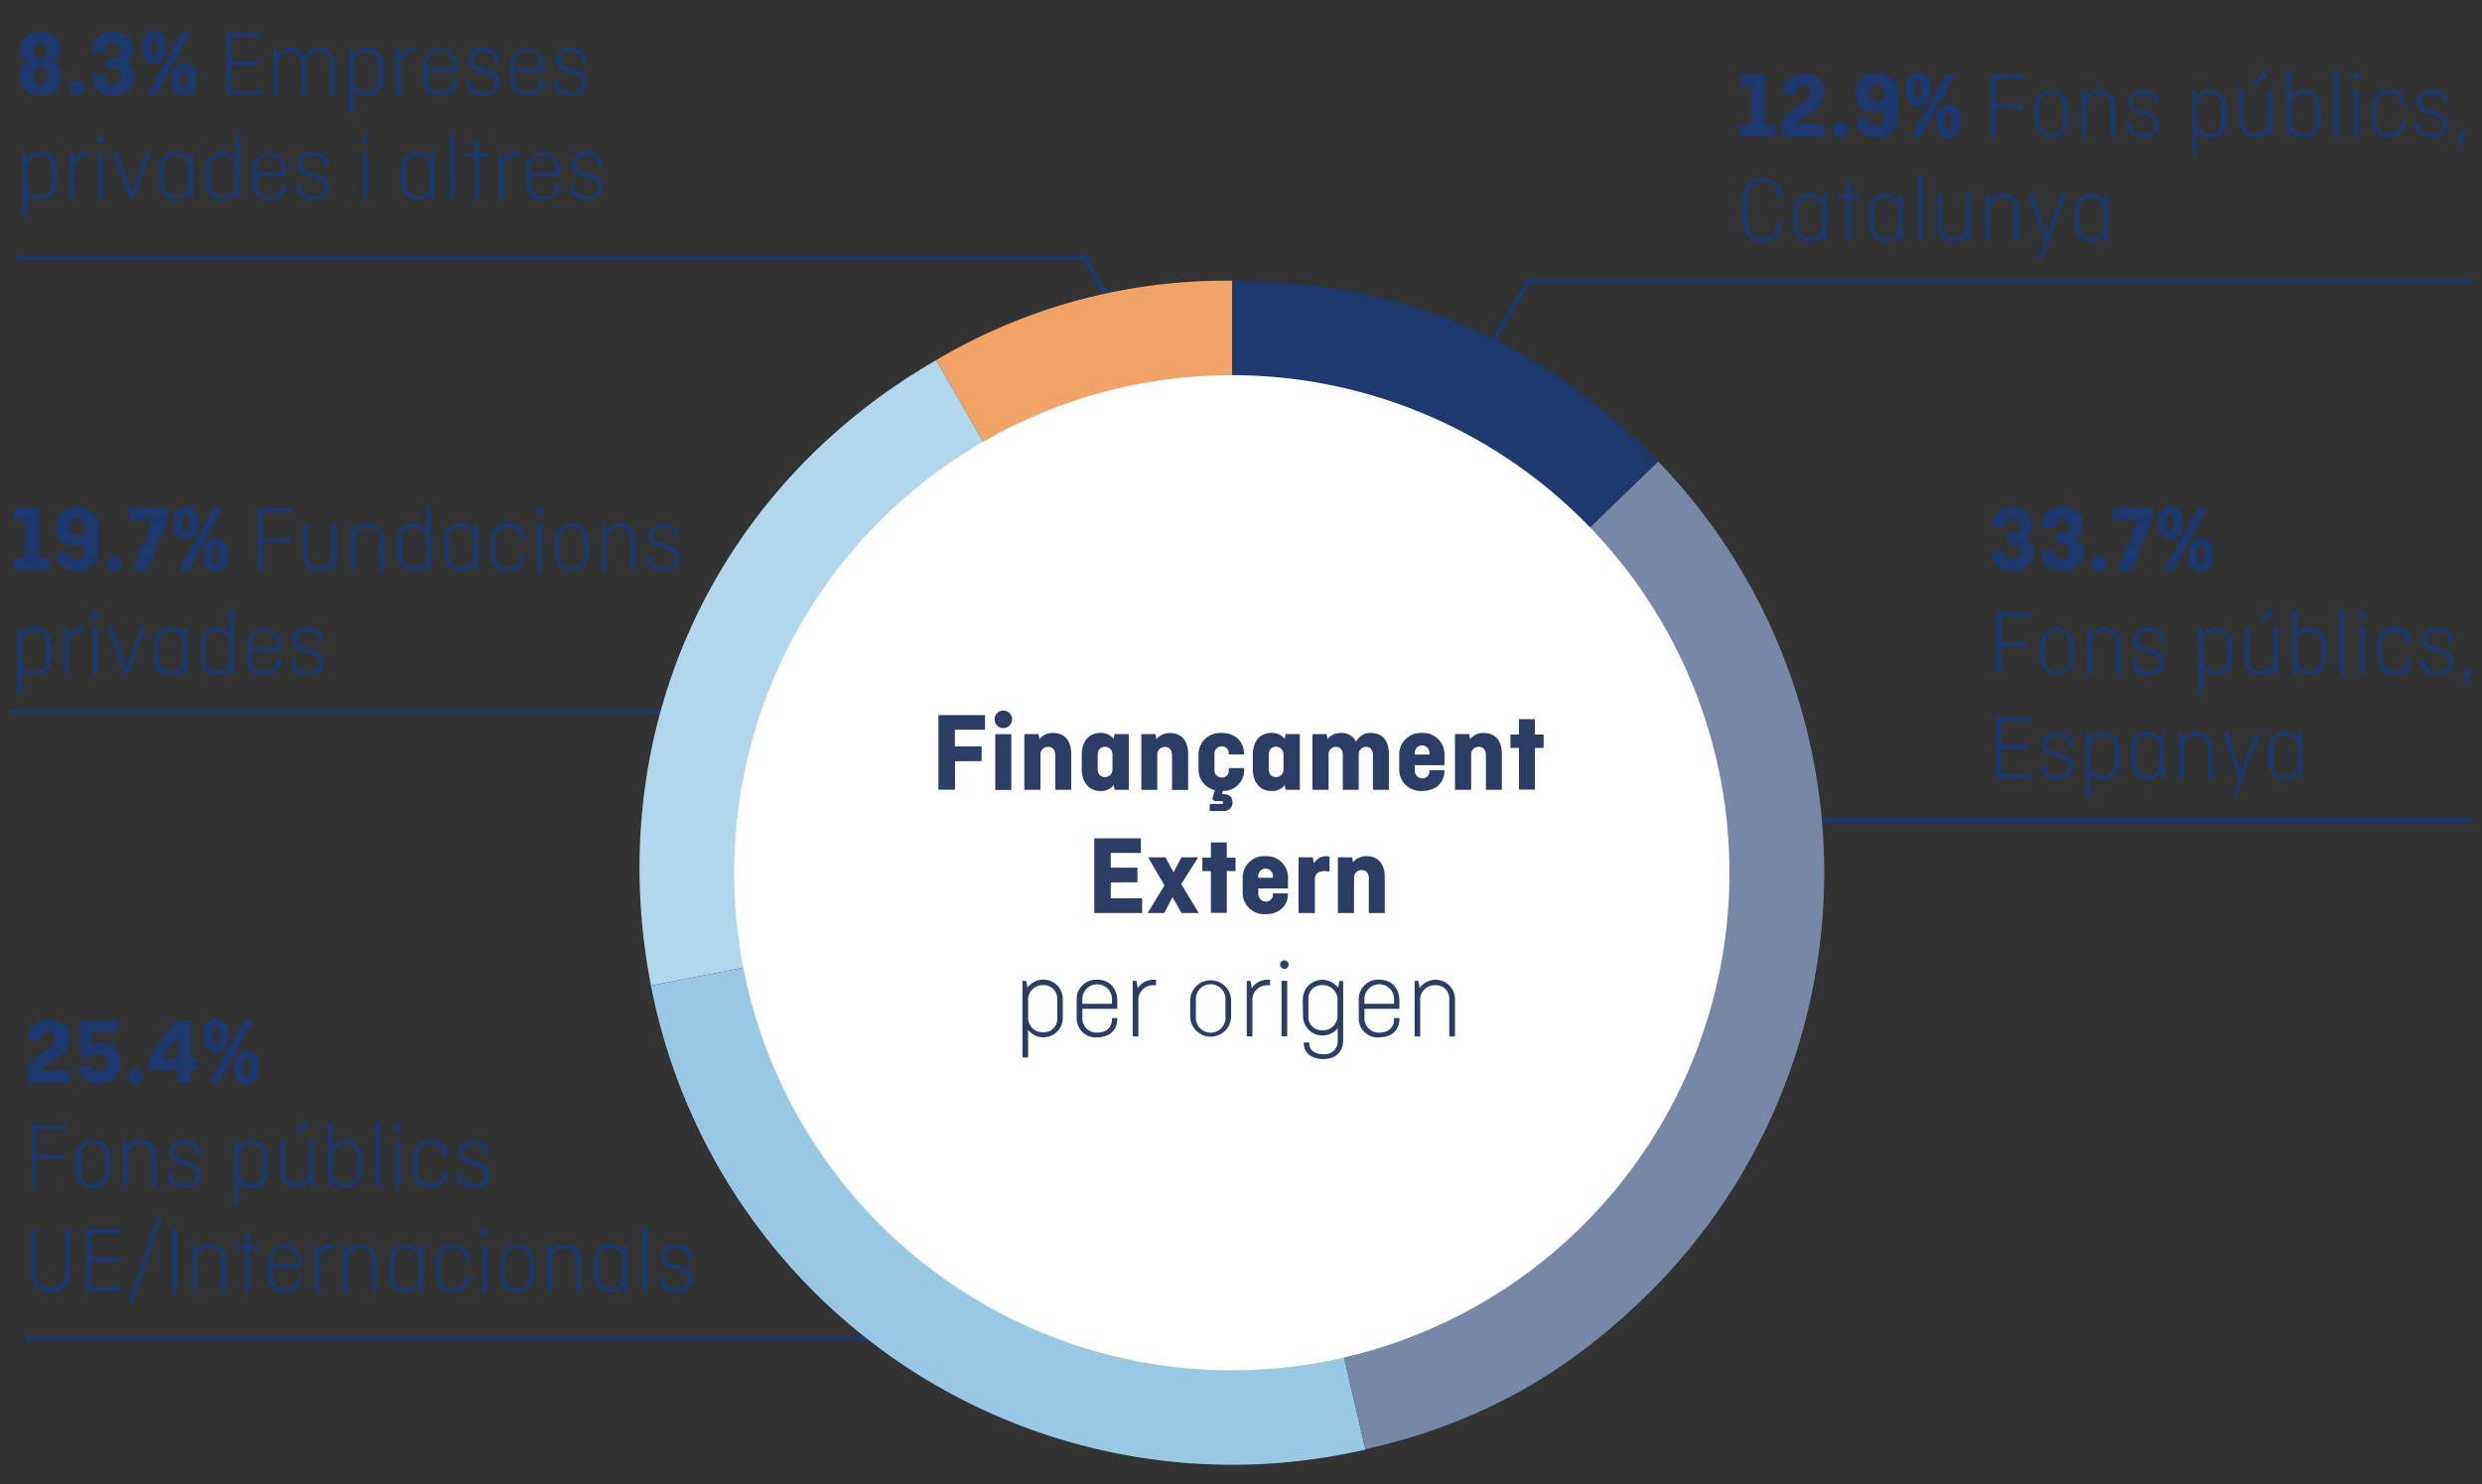 <svg xmlns="http://www.w3.org/2000/svg" viewBox="0 0 523.7 313.21"><rect x="0" y="0" width="523.7" height="313.21" fill="#333333" stroke="none"/><defs><style>.cls-1{fill:#1d396d;}.cls-2{fill:none;stroke:#1d396d;stroke-miterlimit:10;}.cls-3{fill:#f2a368;}.cls-4{fill:#b2d6eb;}.cls-5{fill:#99c8e5;}.cls-6{fill:#7788a7;}.cls-7{fill:#fff;}.cls-8{fill:#2b3c65;}</style></defs><title>Mesa de trabajo 63 copia 7</title><g id="Facts_Figures-2" data-name="Facts&amp;Figures"><path class="cls-1" d="M367.24,15.66h5.12v10.6h2.3v2.54h-7.42V26.27h2.22v-8h-2.22Z"/><path class="cls-1" d="M376,27.71c0-1.7.14-3.24,2-4.46l2.44-1.58a2.69,2.69,0,0,0,1.44-2.28,1.24,1.24,0,0,0-1.42-1.32A1.39,1.39,0,0,0,379,19.55v.34h-2.8v-.4c0-2.32,1.76-4,4.44-4s4.34,1.46,4.34,3.76a4.8,4.8,0,0,1-2.56,4.32l-2.3,1.5a1.65,1.65,0,0,0-.82,1.12h5.68v2.64H376Z"/><path class="cls-1" d="M388.28,25.85a1.58,1.58,0,1,1-1.58,1.58A1.57,1.57,0,0,1,388.28,25.85Z"/><path class="cls-1" d="M396,15.46c2.62,0,4.42,1.52,4.42,4.58v4.5A4.1,4.1,0,0,1,395.92,29c-2.58,0-4.26-1.44-4.26-3.76v-.18h2.8v.12a1.29,1.29,0,0,0,1.42,1.32,1.51,1.51,0,0,0,1.62-1.72V23.07a3.65,3.65,0,0,1-2.12.62c-2.36,0-3.88-1.5-3.88-4.06S393.32,15.46,396,15.46Zm1.52,5.26V20.1c0-1.56-.56-2.2-1.48-2.2a1.43,1.43,0,0,0-1.54,1.64c0,1.08.46,1.8,1.48,1.8A2.16,2.16,0,0,0,397.5,20.72Z"/><path class="cls-1" d="M407.28,19.84a2.54,2.54,0,0,1-5.08,0v-2a2.54,2.54,0,0,1,5.08,0Zm3.28-4.18h2.1l-3.78,6.58-3.58,6.56h-2.1l3.8-6.6Zm-6.5,4.12c0,.48.24.8.68.8s.68-.32.68-.8V17.93c0-.48-.24-.8-.68-.8s-.68.32-.68.8Zm9.58,6.82a2.54,2.54,0,0,1-5.08,0v-2a2.54,2.54,0,0,1,5.08,0Zm-3.22-.06c0,.48.24.8.68.8s.68-.32.68-.8V24.69c0-.48-.24-.8-.68-.8s-.68.32-.68.8Z"/><path class="cls-1" d="M421,22.91v5.9h-1V15.66h7.24v.94H421V22h5.76v.94Z"/><path class="cls-1" d="M436.46,25.29a3.6,3.6,0,1,1-7.2,0V22.57a3.6,3.6,0,1,1,7.2,0Zm-6.2.08a2.61,2.61,0,1,0,5.2,0V22.49a2.61,2.61,0,1,0-5.2,0Z"/><path class="cls-1" d="M439.2,28.81V19h.66l.24,1.24a3.42,3.42,0,0,1,6.2,2.08v6.44h-1V22.29a2.35,2.35,0,0,0-2.48-2.54,2.55,2.55,0,0,0-2.62,2.74v6.32Z"/><path class="cls-1" d="M449.64,25.83v.34c0,1.1,1,2,2.62,2s2.38-.8,2.38-1.9c0-.94-.44-1.4-1.44-1.7l-2-.6c-1.08-.32-2.22-1-2.22-2.44s1.34-2.64,3.18-2.64,3.36,1,3.36,2.8v.14h-.94v-.22c0-1-.88-1.88-2.42-1.88-1,0-2.22.52-2.22,1.72,0,.78.46,1.22,1.28,1.48l1.8.56c1.46.46,2.58,1,2.58,2.64S454.3,29,452.28,29s-3.58-1.1-3.58-2.92v-.26Z"/><path class="cls-1" d="M463.54,20.26a3.43,3.43,0,0,1,6.2,2.1v3.12A3.22,3.22,0,0,1,466.32,29a3.19,3.19,0,0,1-2.68-1.3v4.84h-1V19h.66Zm.1,2.22v2.88a2.55,2.55,0,0,0,2.62,2.74,2.35,2.35,0,0,0,2.48-2.54V22.29a2.35,2.35,0,0,0-2.48-2.54A2.55,2.55,0,0,0,463.64,22.49Z"/><path class="cls-1" d="M472.44,19h1v6.52a2.3,2.3,0,0,0,2.38,2.54,2.55,2.55,0,0,0,2.6-2.74V19h1v9.76h-.66l-.24-1.22A3.21,3.21,0,0,1,475.76,29a3.18,3.18,0,0,1-3.32-3.52Zm3.46-1.24-.46-.5,2.3-2.24.74.8Z"/><path class="cls-1" d="M483.16,28.81h-.66V15.26h1v4.88a3.42,3.42,0,0,1,6.1,2.22v3.12a3.43,3.43,0,0,1-6.2,2.1Zm5.44-3.24V22.29a2.35,2.35,0,0,0-2.48-2.54,2.55,2.55,0,0,0-2.62,2.74v2.88a2.55,2.55,0,0,0,2.62,2.74A2.35,2.35,0,0,0,488.6,25.57Z"/><path class="cls-1" d="M493.5,15.26V28.81h-1V15.26Z"/><path class="cls-1" d="M497.2,15.46a.74.74,0,1,1-.74.74A.73.73,0,0,1,497.2,15.46Zm.5,3.58v9.76h-1V19Z"/><path class="cls-1" d="M507.6,25.59v.2c0,2-1.44,3.22-3.56,3.22a3.44,3.44,0,0,1-3.6-3.72V22.57a3.43,3.43,0,0,1,3.6-3.72c2.12,0,3.56,1.22,3.56,3.22v.16h-1V22a2.31,2.31,0,0,0-2.6-2.26,2.53,2.53,0,0,0-2.6,2.76v2.88a2.53,2.53,0,0,0,2.6,2.76c1.74,0,2.6-1,2.6-2.26v-.28Z"/><path class="cls-1" d="M510.56,25.83v.34c0,1.1,1,2,2.62,2s2.38-.8,2.38-1.9c0-.94-.44-1.4-1.44-1.7l-2-.6c-1.08-.32-2.22-1-2.22-2.44s1.34-2.64,3.18-2.64,3.36,1,3.36,2.8v.14h-.94v-.22c0-1-.88-1.88-2.42-1.88-1,0-2.22.52-2.22,1.72,0,.78.46,1.22,1.28,1.48l1.8.56c1.46.46,2.58,1,2.58,2.64S515.22,29,513.2,29s-3.58-1.1-3.58-2.92v-.26Z"/><path class="cls-1" d="M520.54,27.55l-1.2,3.14h-.84l.72-3.14Z"/><path class="cls-1" d="M376,46.77v.42c0,2.36-1.68,3.82-4.12,3.82a3.9,3.9,0,0,1-4.16-4.12v-5.3a3.9,3.9,0,0,1,4.16-4.12c2.44,0,4.12,1.46,4.12,3.82v.28h-1V41.2a2.79,2.79,0,0,0-3.12-2.8,2.92,2.92,0,0,0-3.12,3.1V47a2.92,2.92,0,0,0,3.12,3.1,2.79,2.79,0,0,0,3.12-2.8v-.5Z"/><path class="cls-1" d="M378.4,44.37a3.43,3.43,0,0,1,6.2-2.12l.24-1.2h.66v9.76h-.66l-.24-1.22a3.43,3.43,0,0,1-6.2-2.1Zm6.1,3V44.49a2.55,2.55,0,0,0-2.62-2.74,2.35,2.35,0,0,0-2.48,2.54v3.28a2.35,2.35,0,0,0,2.48,2.54A2.55,2.55,0,0,0,384.5,47.37Z"/><path class="cls-1" d="M387.58,41.09h2V38.42h1v2.66h2v.84h-2v8.88h-1V41.93h-2Z"/><path class="cls-1" d="M394.4,44.37a3.43,3.43,0,0,1,6.2-2.12l.24-1.2h.66v9.76h-.66l-.24-1.22a3.43,3.43,0,0,1-6.2-2.1Zm6.1,3V44.49a2.55,2.55,0,0,0-2.62-2.74,2.35,2.35,0,0,0-2.48,2.54v3.28a2.35,2.35,0,0,0,2.48,2.54A2.55,2.55,0,0,0,400.5,47.37Z"/><path class="cls-1" d="M405.7,37.26V50.81h-1V37.26Z"/><path class="cls-1" d="M408.82,41h1v6.52a2.3,2.3,0,0,0,2.38,2.54,2.55,2.55,0,0,0,2.6-2.74V41h1v9.76h-.66l-.24-1.22A3.21,3.21,0,0,1,412.14,51a3.18,3.18,0,0,1-3.32-3.52Z"/><path class="cls-1" d="M418.88,50.81V41h.66l.24,1.24a3.42,3.42,0,0,1,6.2,2.08v6.44h-1V44.29a2.35,2.35,0,0,0-2.48-2.54,2.55,2.55,0,0,0-2.62,2.74v6.32Z"/><path class="cls-1" d="M430.12,54.55l1.42-3.8L428,41h1.1L432,49.37l2.9-8.32h1l-4.9,13.5Z"/><path class="cls-1" d="M437.76,44.37a3.43,3.43,0,0,1,6.2-2.12l.24-1.2h.66v9.76h-.66L444,49.59a3.43,3.43,0,0,1-6.2-2.1Zm6.1,3V44.49a2.55,2.55,0,0,0-2.62-2.74,2.35,2.35,0,0,0-2.48,2.54v3.28a2.35,2.35,0,0,0,2.48,2.54A2.55,2.55,0,0,0,443.86,47.37Z"/><polyline class="cls-2" points="521.71 59.41 322.46 59.41 291.61 111.72"/><path class="cls-1" d="M5.78,227.4c0-1.7.14-3.24,2-4.46l2.44-1.58a2.69,2.69,0,0,0,1.44-2.28,1.24,1.24,0,0,0-1.42-1.32,1.39,1.39,0,0,0-1.54,1.48v.34H5.92v-.4c0-2.32,1.76-4,4.44-4s4.34,1.46,4.34,3.76a4.8,4.8,0,0,1-2.56,4.32l-2.3,1.5A1.65,1.65,0,0,0,9,225.86h5.68v2.64H5.78Z"/><path class="cls-1" d="M24.81,217.9H19.47v2.86a3.11,3.11,0,0,1,2.12-.68c2.28,0,3.86,1.52,3.86,4.2A4.14,4.14,0,0,1,21,228.7c-2.6,0-4.42-1.36-4.42-3.58v-.32h2.8v.26c0,.74.52,1.2,1.5,1.2s1.6-.72,1.6-1.9-.46-1.94-1.52-1.94a2.16,2.16,0,0,0-1.58.66h-2.5v-7.72h7.94Z"/><path class="cls-1" d="M28.56,225.54A1.58,1.58,0,1,1,27,227.12,1.57,1.57,0,0,1,28.56,225.54Z"/><path class="cls-1" d="M40.31,215.36v8h1.4v2.44h-1.4v2.66H37.42v-2.66H31.54v-2.78l5.38-7.7Zm-2.88,8v-4.68l-3.26,4.68Z"/><path class="cls-1" d="M48.18,219.54a2.54,2.54,0,0,1-5.08,0v-2a2.54,2.54,0,0,1,5.08,0Zm3.28-4.18h2.1l-3.78,6.58L46.2,228.5H44.1l3.8-6.6ZM45,219.48c0,.48.24.8.68.8s.68-.32.68-.8v-1.86c0-.48-.24-.8-.68-.8s-.68.32-.68.8Zm9.58,6.82a2.54,2.54,0,0,1-5.08,0v-2a2.54,2.54,0,0,1,5.08,0Zm-3.22-.06c0,.48.24.8.68.8s.68-.32.68-.8v-1.86c0-.48-.24-.8-.68-.8s-.68.32-.68.8Z"/><path class="cls-1" d="M7.74,244.6v5.9h-1V237.36h7.24v.94H7.74v5.36h5.76v.94Z"/><path class="cls-1" d="M23.21,247a3.44,3.44,0,0,1-3.6,3.72A3.44,3.44,0,0,1,16,247v-2.72a3.43,3.43,0,0,1,3.6-3.72,3.43,3.43,0,0,1,3.6,3.72Zm-6.2.08a2.61,2.61,0,1,0,5.2,0v-2.88a2.61,2.61,0,1,0-5.2,0Z"/><path class="cls-1" d="M25.94,250.5v-9.76h.66l.24,1.24a3.19,3.19,0,0,1,2.78-1.44A3.22,3.22,0,0,1,33,244.06v6.44H32V244a2.35,2.35,0,0,0-2.48-2.54,2.55,2.55,0,0,0-2.62,2.74v6.32Z"/><path class="cls-1" d="M36.38,247.52v.34c0,1.1,1,2,2.62,2s2.38-.8,2.38-1.9c0-.94-.44-1.4-1.44-1.7l-2-.6c-1.08-.32-2.22-1-2.22-2.44s1.34-2.64,3.18-2.64,3.36,1,3.36,2.8v.14h-.94v-.22c0-1-.88-1.88-2.42-1.88-1,0-2.22.52-2.22,1.72,0,.78.46,1.22,1.28,1.48l1.8.56c1.46.46,2.58,1,2.58,2.64S41,250.7,39,250.7s-3.58-1.1-3.58-2.92v-.26Z"/><path class="cls-1" d="M50.28,242a3.43,3.43,0,0,1,6.2,2.1v3.12a3.22,3.22,0,0,1-3.42,3.52,3.19,3.19,0,0,1-2.68-1.3v4.84h-1v-13.5H50Zm.1,2.22v2.88A2.55,2.55,0,0,0,53,249.8a2.35,2.35,0,0,0,2.48-2.54V244A2.35,2.35,0,0,0,53,241.44,2.55,2.55,0,0,0,50.38,244.18Z"/><path class="cls-1" d="M59.18,240.74h1v6.52a2.3,2.3,0,0,0,2.38,2.54,2.55,2.55,0,0,0,2.6-2.74v-6.32h1v9.76H65.5l-.24-1.22a3.21,3.21,0,0,1-2.76,1.42,3.18,3.18,0,0,1-3.32-3.52Zm3.46-1.24-.46-.5,2.3-2.24.74.8Z"/><path class="cls-1" d="M69.9,250.5h-.66V237h1v4.88a3.42,3.42,0,0,1,6.1,2.22v3.12a3.43,3.43,0,0,1-6.2,2.1Zm5.44-3.24V244a2.35,2.35,0,0,0-2.48-2.54,2.55,2.55,0,0,0-2.62,2.74v2.88a2.55,2.55,0,0,0,2.62,2.74A2.35,2.35,0,0,0,75.34,247.26Z"/><path class="cls-1" d="M80.24,237V250.5h-1V237Z"/><path class="cls-1" d="M83.94,237.16a.74.74,0,1,1-.74.74A.73.73,0,0,1,83.94,237.16Zm.5,3.58v9.76h-1v-9.76Z"/><path class="cls-1" d="M94.34,247.28v.2c0,2-1.44,3.22-3.56,3.22a3.44,3.44,0,0,1-3.6-3.72v-2.72a3.43,3.43,0,0,1,3.6-3.72c2.12,0,3.56,1.22,3.56,3.22v.16h-1v-.24a2.31,2.31,0,0,0-2.6-2.26,2.53,2.53,0,0,0-2.6,2.76v2.88a2.53,2.53,0,0,0,2.6,2.76c1.74,0,2.6-1,2.6-2.26v-.28Z"/><path class="cls-1" d="M97.3,247.52v.34c0,1.1,1,2,2.62,2s2.38-.8,2.38-1.9c0-.94-.44-1.4-1.44-1.7l-2-.6c-1.08-.32-2.22-1-2.22-2.44s1.34-2.64,3.18-2.64,3.36,1,3.36,2.8v.14h-.94v-.22c0-1-.88-1.88-2.42-1.88-1,0-2.22.52-2.22,1.72,0,.78.46,1.22,1.28,1.48l1.8.56c1.46.46,2.58,1,2.58,2.64s-1.34,2.92-3.36,2.92-3.58-1.1-3.58-2.92v-.26Z"/><path class="cls-1" d="M14.79,259.36v9.22a3.87,3.87,0,0,1-4.1,4.12,3.87,3.87,0,0,1-4.1-4.12v-9.22h1v9.3a2.9,2.9,0,0,0,3.06,3.1,2.9,2.9,0,0,0,3.06-3.1v-9.3Z"/><path class="cls-1" d="M19.22,266.24v5.32h6.36v.94h-7.4V259.36h7.24v.94h-6.2v5H25v.94Z"/><path class="cls-1" d="M34,257.2l-5.9,17.52h-1L33,257.2Z"/><path class="cls-1" d="M37.32,272.5h-1V259.36h1Z"/><path class="cls-1" d="M40.62,272.5v-9.76h.66l.24,1.24a3.42,3.42,0,0,1,6.2,2.08v6.44h-1V266a2.35,2.35,0,0,0-2.48-2.54,2.55,2.55,0,0,0-2.62,2.74v6.32Z"/><path class="cls-1" d="M49.72,262.78h2v-2.66h1v2.66h2v.84h-2v8.88h-1v-8.88h-2Z"/><path class="cls-1" d="M63.65,269.3v.18c0,2-1.44,3.22-3.54,3.22a3.34,3.34,0,0,1-3.6-3.52v-2.92a3.57,3.57,0,1,1,7.14,0v1.42H57.5v1.58a2.46,2.46,0,0,0,2.6,2.6,2.3,2.3,0,0,0,2.6-2.3v-.26Zm-6.14-2.5h5.2v-.62a2.61,2.61,0,1,0-5.2,0Z"/><path class="cls-1" d="M66.32,272.5v-9.76H67l.24,1.3a3.16,3.16,0,0,1,2.78-1.5,3,3,0,0,1,.42,0v1a2.82,2.82,0,0,0-.48,0,2.59,2.59,0,0,0-2.62,2.78v6.24Z"/><path class="cls-1" d="M72.4,272.5v-9.76h.66L73.3,264a3.42,3.42,0,0,1,6.2,2.08v6.44h-1V266A2.35,2.35,0,0,0,76,263.44a2.55,2.55,0,0,0-2.62,2.74v6.32Z"/><path class="cls-1" d="M82.2,266.06a3.43,3.43,0,0,1,6.2-2.12l.24-1.2h.66v9.76h-.66l-.24-1.22a3.43,3.43,0,0,1-6.2-2.1Zm6.1,3v-2.88a2.55,2.55,0,0,0-2.62-2.74A2.35,2.35,0,0,0,83.2,266v3.28a2.35,2.35,0,0,0,2.48,2.54A2.55,2.55,0,0,0,88.3,269.06Z"/><path class="cls-1" d="M99.2,269.28v.2c0,2-1.44,3.22-3.56,3.22A3.44,3.44,0,0,1,92,269v-2.72a3.43,3.43,0,0,1,3.6-3.72c2.12,0,3.56,1.22,3.56,3.22v.16h-1v-.24a2.31,2.31,0,0,0-2.6-2.26,2.53,2.53,0,0,0-2.6,2.76v2.88a2.53,2.53,0,0,0,2.6,2.76c1.74,0,2.6-1,2.6-2.26v-.28Z"/><path class="cls-1" d="M102.32,259.16a.74.74,0,1,1-.74.74A.73.73,0,0,1,102.32,259.16Zm.5,3.58v9.76h-1v-9.76Z"/><path class="cls-1" d="M112.76,269a3.6,3.6,0,1,1-7.2,0v-2.72a3.6,3.6,0,1,1,7.2,0Zm-6.2.08a2.61,2.61,0,1,0,5.2,0v-2.88a2.61,2.61,0,1,0-5.2,0Z"/><path class="cls-1" d="M115.5,272.5v-9.76h.66l.24,1.24a3.42,3.42,0,0,1,6.2,2.08v6.44h-1V266a2.35,2.35,0,0,0-2.48-2.54,2.55,2.55,0,0,0-2.62,2.74v6.32Z"/><path class="cls-1" d="M125.3,266.06a3.43,3.43,0,0,1,6.2-2.12l.24-1.2h.66v9.76h-.66l-.24-1.22a3.43,3.43,0,0,1-6.2-2.1Zm6.1,3v-2.88a2.55,2.55,0,0,0-2.62-2.74A2.35,2.35,0,0,0,126.3,266v3.28a2.35,2.35,0,0,0,2.48,2.54A2.55,2.55,0,0,0,131.4,269.06Z"/><path class="cls-1" d="M136.6,259V272.5h-1V259Z"/><path class="cls-1" d="M140.14,269.52v.34c0,1.1,1,2,2.62,2s2.38-.8,2.38-1.9c0-.94-.44-1.4-1.44-1.7l-2-.6c-1.08-.32-2.22-1-2.22-2.44s1.34-2.64,3.18-2.64,3.36,1,3.36,2.8v.14h-.94v-.22c0-1-.88-1.88-2.42-1.88-1,0-2.22.52-2.22,1.72,0,.78.46,1.22,1.28,1.48l1.8.56c1.46.46,2.58,1,2.58,2.64s-1.34,2.92-3.36,2.92-3.58-1.1-3.58-2.92v-.26Z"/><line class="cls-2" x1="228.71" y1="282.45" x2="5.32" y2="282.45"/><path class="cls-1" d="M423.48,112.53h.84c1.18,0,1.64-.44,1.64-1.48a1.3,1.3,0,0,0-1.42-1.44,1.36,1.36,0,0,0-1.46,1.48v.24h-2.8V111a4,4,0,0,1,4.34-4c2.64,0,4.24,1.54,4.24,3.7a3.11,3.11,0,0,1-1.4,2.8,3.28,3.28,0,0,1,1.62,3.12c0,2.36-1.76,3.92-4.5,3.92s-4.38-1.62-4.38-4v-.3H423v.24a1.43,1.43,0,0,0,1.52,1.58c1,0,1.58-.6,1.58-1.72s-.62-1.58-1.78-1.58h-.84Z"/><path class="cls-1" d="M434,112.53h.84c1.18,0,1.64-.44,1.64-1.48a1.3,1.3,0,0,0-1.42-1.44,1.36,1.36,0,0,0-1.46,1.48v.24h-2.8V111a4,4,0,0,1,4.34-4c2.64,0,4.24,1.54,4.24,3.7a3.11,3.11,0,0,1-1.4,2.8,3.28,3.28,0,0,1,1.62,3.12c0,2.36-1.76,3.92-4.5,3.92s-4.38-1.62-4.38-4v-.3h2.8v.24a1.43,1.43,0,0,0,1.52,1.58c1,0,1.58-.6,1.58-1.72s-.62-1.58-1.78-1.58H434Z"/><path class="cls-1" d="M442.92,117.39a1.58,1.58,0,1,1-1.58,1.58A1.57,1.57,0,0,1,442.92,117.39Z"/><path class="cls-1" d="M445.9,107.21h8.28v2.2l-4.24,10.94h-3.1l4.16-10.6h-5.1Z"/><path class="cls-1" d="M460.52,111.39a2.54,2.54,0,0,1-5.08,0v-2a2.54,2.54,0,0,1,5.08,0Zm3.28-4.18h2.1l-3.78,6.58-3.58,6.56h-2.1l3.8-6.6Zm-6.5,4.12c0,.48.24.8.68.8s.68-.32.68-.8v-1.86c0-.48-.24-.8-.68-.8s-.68.32-.68.8Zm9.58,6.82a2.54,2.54,0,0,1-5.08,0v-2a2.54,2.54,0,0,1,5.08,0Zm-3.22-.06c0,.48.24.8.68.8s.68-.32.68-.8v-1.86c0-.48-.24-.8-.68-.8s-.68.32-.68.8Z"/><path class="cls-1" d="M422.2,136.45v5.9h-1V129.21h7.24v.94h-6.2v5.36H428v.94Z"/><path class="cls-1" d="M437.66,138.83a3.6,3.6,0,1,1-7.2,0v-2.72a3.6,3.6,0,1,1,7.2,0Zm-6.2.08a2.61,2.61,0,1,0,5.2,0V136a2.61,2.61,0,1,0-5.2,0Z"/><path class="cls-1" d="M440.4,142.35v-9.76h.66l.24,1.24a3.42,3.42,0,0,1,6.2,2.08v6.44h-1v-6.52a2.35,2.35,0,0,0-2.48-2.54A2.55,2.55,0,0,0,441.4,136v6.32Z"/><path class="cls-1" d="M450.84,139.37v.34c0,1.1,1,2,2.62,2s2.38-.8,2.38-1.9c0-.94-.44-1.4-1.44-1.7l-2-.6c-1.08-.32-2.22-1-2.22-2.44s1.34-2.64,3.18-2.64,3.36,1,3.36,2.8v.14h-.94v-.22c0-1-.88-1.88-2.42-1.88-1,0-2.22.52-2.22,1.72,0,.78.46,1.22,1.28,1.48l1.8.56c1.46.46,2.58,1,2.58,2.64s-1.34,2.92-3.36,2.92-3.58-1.1-3.58-2.92v-.26Z"/><path class="cls-1" d="M464.74,133.81a3.43,3.43,0,0,1,6.2,2.1V139a3.22,3.22,0,0,1-3.42,3.52,3.19,3.19,0,0,1-2.68-1.3v4.84h-1v-13.5h.66Zm.1,2.22v2.88a2.55,2.55,0,0,0,2.62,2.74,2.35,2.35,0,0,0,2.48-2.54v-3.28a2.35,2.35,0,0,0-2.48-2.54A2.55,2.55,0,0,0,464.84,136Z"/><path class="cls-1" d="M473.64,132.59h1v6.52a2.3,2.3,0,0,0,2.38,2.54,2.55,2.55,0,0,0,2.6-2.74v-6.32h1v9.76H480l-.24-1.22a3.21,3.21,0,0,1-2.76,1.42,3.18,3.18,0,0,1-3.32-3.52Zm3.46-1.24-.46-.5,2.3-2.24.74.8Z"/><path class="cls-1" d="M484.36,142.35h-.66V128.81h1v4.88a3.42,3.42,0,0,1,6.1,2.22V139a3.43,3.43,0,0,1-6.2,2.1Zm5.44-3.24v-3.28a2.35,2.35,0,0,0-2.48-2.54A2.55,2.55,0,0,0,484.7,136v2.88a2.55,2.55,0,0,0,2.62,2.74A2.35,2.35,0,0,0,489.8,139.11Z"/><path class="cls-1" d="M494.7,128.81v13.54h-1V128.81Z"/><path class="cls-1" d="M498.4,129a.74.74,0,1,1-.74.74A.73.73,0,0,1,498.4,129Zm.5,3.58v9.76h-1v-9.76Z"/><path class="cls-1" d="M508.8,139.13v.2c0,2-1.44,3.22-3.56,3.22a3.44,3.44,0,0,1-3.6-3.72v-2.72a3.43,3.43,0,0,1,3.6-3.72c2.12,0,3.56,1.22,3.56,3.22v.16h-1v-.24a2.31,2.31,0,0,0-2.6-2.26,2.53,2.53,0,0,0-2.6,2.76v2.88a2.53,2.53,0,0,0,2.6,2.76c1.74,0,2.6-1,2.6-2.26v-.28Z"/><path class="cls-1" d="M511.76,139.37v.34c0,1.1,1,2,2.62,2s2.38-.8,2.38-1.9c0-.94-.44-1.4-1.44-1.7l-2-.6c-1.08-.32-2.22-1-2.22-2.44s1.34-2.64,3.18-2.64,3.36,1,3.36,2.8v.14h-.94v-.22c0-1-.88-1.88-2.42-1.88-1,0-2.22.52-2.22,1.72,0,.78.46,1.22,1.28,1.48l1.8.56c1.46.46,2.58,1,2.58,2.64s-1.34,2.92-3.36,2.92-3.58-1.1-3.58-2.92v-.26Z"/><path class="cls-1" d="M521.74,141.09l-1.2,3.14h-.84l.72-3.14Z"/><path class="cls-1" d="M422.2,158.09v5.32h6.36v.94h-7.4V151.21h7.24v.94h-6.2v5H428v.94Z"/><path class="cls-1" d="M431.46,161.37v.34c0,1.1,1,2,2.62,2s2.38-.8,2.38-1.9c0-.94-.44-1.4-1.44-1.7l-2-.6c-1.08-.32-2.22-1-2.22-2.44s1.34-2.64,3.18-2.64,3.36,1,3.36,2.8v.14h-.94v-.22c0-1-.88-1.88-2.42-1.88-1,0-2.22.52-2.22,1.72,0,.78.46,1.22,1.28,1.48l1.8.56c1.46.46,2.58,1,2.58,2.64s-1.34,2.92-3.36,2.92-3.58-1.1-3.58-2.92v-.26Z"/><path class="cls-1" d="M441,155.81a3.43,3.43,0,0,1,6.2,2.1V161a3.22,3.22,0,0,1-3.42,3.52,3.19,3.19,0,0,1-2.68-1.3v4.84h-1v-13.5h.66Zm.1,2.22v2.88a2.55,2.55,0,0,0,2.62,2.74,2.35,2.35,0,0,0,2.48-2.54v-3.28a2.35,2.35,0,0,0-2.48-2.54A2.55,2.55,0,0,0,441.06,158Z"/><path class="cls-1" d="M449.64,157.91a3.43,3.43,0,0,1,6.2-2.12l.24-1.2h.66v9.76h-.66l-.24-1.22a3.43,3.43,0,0,1-6.2-2.1Zm6.1,3V158a2.55,2.55,0,0,0-2.62-2.74,2.35,2.35,0,0,0-2.48,2.54v3.28a2.35,2.35,0,0,0,2.48,2.54A2.55,2.55,0,0,0,455.74,160.91Z"/><path class="cls-1" d="M459.82,164.35v-9.76h.66l.24,1.24a3.42,3.42,0,0,1,6.2,2.08v6.44h-1v-6.52a2.35,2.35,0,0,0-2.48-2.54,2.55,2.55,0,0,0-2.62,2.74v6.32Z"/><path class="cls-1" d="M471.06,168.09l1.42-3.8-3.54-9.7H470l2.92,8.32,2.9-8.32h1l-4.9,13.5Z"/><path class="cls-1" d="M478.7,157.91a3.43,3.43,0,0,1,6.2-2.12l.24-1.2h.66v9.76h-.66l-.24-1.22a3.43,3.43,0,0,1-6.2-2.1Zm6.1,3V158a2.55,2.55,0,0,0-2.62-2.74,2.35,2.35,0,0,0-2.48,2.54v3.28a2.35,2.35,0,0,0,2.48,2.54A2.55,2.55,0,0,0,484.8,160.91Z"/><line class="cls-2" x1="521.51" y1="173.12" x2="376.04" y2="173.12"/><path class="cls-1" d="M3,107.21H8.14v10.6h2.3v2.54H3v-2.54H5.24v-8H3Z"/><path class="cls-1" d="M16.26,107c2.62,0,4.42,1.52,4.42,4.58v4.5a4.1,4.1,0,0,1-4.48,4.46c-2.58,0-4.26-1.44-4.26-3.76v-.18h2.8v.12a1.29,1.29,0,0,0,1.42,1.32,1.51,1.51,0,0,0,1.62-1.72v-1.72a3.65,3.65,0,0,1-2.12.62c-2.36,0-3.88-1.5-3.88-4.06S13.6,107,16.26,107Zm1.52,5.26v-.62c0-1.56-.56-2.2-1.48-2.2a1.43,1.43,0,0,0-1.54,1.64c0,1.08.46,1.8,1.48,1.8A2.16,2.16,0,0,0,17.78,112.27Z"/><path class="cls-1" d="M24.12,117.39A1.58,1.58,0,1,1,22.54,119,1.57,1.57,0,0,1,24.12,117.39Z"/><path class="cls-1" d="M27.1,107.21h8.28v2.2l-4.24,10.94H28l4.16-10.6H27.1Z"/><path class="cls-1" d="M41.72,111.39a2.32,2.32,0,0,1-2.54,2.4,2.32,2.32,0,0,1-2.54-2.4v-2a2.32,2.32,0,0,1,2.54-2.4,2.32,2.32,0,0,1,2.54,2.4ZM45,107.21h2.1l-3.78,6.58-3.58,6.56h-2.1l3.8-6.6Zm-6.5,4.12c0,.48.24.8.68.8s.68-.32.68-.8v-1.86c0-.48-.24-.8-.68-.8s-.68.32-.68.8Zm9.58,6.82a2.54,2.54,0,0,1-5.08,0v-2a2.54,2.54,0,0,1,5.08,0Zm-3.22-.06c0,.48.24.8.68.8s.68-.32.68-.8v-1.86c0-.48-.24-.8-.68-.8s-.68.32-.68.8Z"/><path class="cls-1" d="M55.44,114.45v5.9h-1V107.21h7.24v.94h-6.2v5.36H61.2v.94Z"/><path class="cls-1" d="M64,110.59h1v6.52a2.3,2.3,0,0,0,2.38,2.54,2.55,2.55,0,0,0,2.6-2.74v-6.32h1v9.76h-.66L70,119.13a3.21,3.21,0,0,1-2.76,1.42A3.18,3.18,0,0,1,64,117Z"/><path class="cls-1" d="M74,120.35v-9.76h.66l.24,1.24a3.42,3.42,0,0,1,6.2,2.08v6.44h-1v-6.52a2.35,2.35,0,0,0-2.48-2.54A2.55,2.55,0,0,0,75,114v6.32Z"/><path class="cls-1" d="M90,119.13a3.43,3.43,0,0,1-6.2-2.1v-3.12a3.42,3.42,0,0,1,6.1-2.22v-4.88h1v13.54h-.66Zm-.1-2.22V114a2.55,2.55,0,0,0-2.62-2.74,2.35,2.35,0,0,0-2.48,2.54v3.28a2.35,2.35,0,0,0,2.48,2.54A2.55,2.55,0,0,0,89.92,116.91Z"/><path class="cls-1" d="M93.7,113.91a3.43,3.43,0,0,1,6.2-2.12l.24-1.2h.66v9.76h-.66l-.24-1.22a3.43,3.43,0,0,1-6.2-2.1Zm6.1,3V114a2.55,2.55,0,0,0-2.62-2.74,2.35,2.35,0,0,0-2.48,2.54v3.28a2.35,2.35,0,0,0,2.48,2.54A2.55,2.55,0,0,0,99.8,116.91Z"/><path class="cls-1" d="M110.7,117.13v.2c0,2-1.44,3.22-3.56,3.22a3.44,3.44,0,0,1-3.6-3.72v-2.72a3.43,3.43,0,0,1,3.6-3.72c2.12,0,3.56,1.22,3.56,3.22v.16h-1v-.24a2.31,2.31,0,0,0-2.6-2.26,2.53,2.53,0,0,0-2.6,2.76v2.88a2.53,2.53,0,0,0,2.6,2.76c1.74,0,2.6-1,2.6-2.26v-.28Z"/><path class="cls-1" d="M113.82,107a.74.74,0,1,1-.74.74A.73.73,0,0,1,113.82,107Zm.5,3.58v9.76h-1v-9.76Z"/><path class="cls-1" d="M124.26,116.83a3.6,3.6,0,1,1-7.2,0v-2.72a3.6,3.6,0,1,1,7.2,0Zm-6.2.08a2.61,2.61,0,1,0,5.2,0V114a2.61,2.61,0,1,0-5.2,0Z"/><path class="cls-1" d="M127,120.35v-9.76h.66l.24,1.24a3.42,3.42,0,0,1,6.2,2.08v6.44h-1v-6.52a2.35,2.35,0,0,0-2.48-2.54A2.55,2.55,0,0,0,128,114v6.32Z"/><path class="cls-1" d="M137.44,117.37v.34c0,1.1,1,2,2.62,2s2.38-.8,2.38-1.9c0-.94-.44-1.4-1.44-1.7l-2-.6c-1.08-.32-2.22-1-2.22-2.44s1.34-2.64,3.18-2.64,3.36,1,3.36,2.8v.14h-.94v-.22c0-1-.88-1.88-2.42-1.88-1,0-2.22.52-2.22,1.72,0,.78.46,1.22,1.28,1.48l1.8.56c1.46.46,2.58,1,2.58,2.64s-1.34,2.92-3.36,2.92-3.58-1.1-3.58-2.92v-.26Z"/><path class="cls-1" d="M4.54,133.81a3.25,3.25,0,0,1,2.78-1.42,3.22,3.22,0,0,1,3.42,3.52V139a3.22,3.22,0,0,1-3.42,3.52,3.19,3.19,0,0,1-2.68-1.3v4.84h-1v-13.5H4.3Zm.1,2.22v2.88a2.55,2.55,0,0,0,2.62,2.74,2.35,2.35,0,0,0,2.48-2.54v-3.28a2.35,2.35,0,0,0-2.48-2.54A2.55,2.55,0,0,0,4.64,136Z"/><path class="cls-1" d="M13.52,142.35v-9.76h.66l.24,1.3a3.16,3.16,0,0,1,2.78-1.5,3,3,0,0,1,.42,0v1a2.82,2.82,0,0,0-.48,0,2.59,2.59,0,0,0-2.62,2.78v6.24Z"/><path class="cls-1" d="M20.1,129a.74.74,0,1,1-.74.74A.73.73,0,0,1,20.1,129Zm.5,3.58v9.76h-1v-9.76Z"/><path class="cls-1" d="M26.24,142.35l-3.54-9.76h1.1l2.92,8.32,2.9-8.32h1l-3.54,9.76Z"/><path class="cls-1" d="M32.46,135.91a3.43,3.43,0,0,1,6.2-2.12l.24-1.2h.66v9.76H38.9l-.24-1.22a3.43,3.43,0,0,1-6.2-2.1Zm6.1,3V136a2.55,2.55,0,0,0-2.62-2.74,2.35,2.35,0,0,0-2.48,2.54v3.28a2.35,2.35,0,0,0,2.48,2.54A2.55,2.55,0,0,0,38.56,138.91Z"/><path class="cls-1" d="M48.54,141.13a3.43,3.43,0,0,1-6.2-2.1v-3.12a3.42,3.42,0,0,1,6.1-2.22v-4.88h1v13.54h-.66Zm-.1-2.22V136a2.55,2.55,0,0,0-2.62-2.74,2.35,2.35,0,0,0-2.48,2.54v3.28a2.35,2.35,0,0,0,2.48,2.54A2.55,2.55,0,0,0,48.44,138.91Z"/><path class="cls-1" d="M59.32,139.15v.18c0,2-1.44,3.22-3.54,3.22a3.34,3.34,0,0,1-3.6-3.52v-2.92a3.57,3.57,0,1,1,7.14,0v1.42H53.18v1.58a2.46,2.46,0,0,0,2.6,2.6,2.3,2.3,0,0,0,2.6-2.3v-.26Zm-6.14-2.5h5.2V136a2.61,2.61,0,1,0-5.2,0Z"/><path class="cls-1" d="M62.34,139.37v.34c0,1.1,1,2,2.62,2s2.38-.8,2.38-1.9c0-.94-.44-1.4-1.44-1.7l-2-.6c-1.08-.32-2.22-1-2.22-2.44s1.34-2.64,3.18-2.64,3.36,1,3.36,2.8v.14h-.94v-.22c0-1-.88-1.88-2.42-1.88-1,0-2.22.52-2.22,1.72,0,.78.46,1.22,1.28,1.48l1.8.56c1.46.46,2.58,1,2.58,2.64S67,142.55,65,142.55s-3.58-1.1-3.58-2.92v-.26Z"/><polyline class="cls-2" points="2.37 150.26 191.78 150.26 220.17 178.66"/><path class="cls-1" d="M11.28,13.19a3.08,3.08,0,0,1,1.7,3.1c0,2.36-1.74,3.92-4.44,3.92S4.1,18.65,4.1,16.29a3,3,0,0,1,1.68-3.08,3,3,0,0,1-1.46-2.84c0-2.16,1.6-3.7,4.22-3.7s4.18,1.54,4.18,3.7A3,3,0,0,1,11.28,13.19ZM8.54,17.83c1,0,1.5-.56,1.5-1.72s-.54-1.74-1.52-1.74S7,14.95,7,16.11,7.58,17.83,8.54,17.83Zm0-5.6c.92,0,1.32-.58,1.32-1.62s-.5-1.46-1.34-1.46-1.34.48-1.34,1.46S7.6,12.23,8.54,12.23Z"/><path class="cls-1" d="M16.24,17a1.58,1.58,0,1,1-1.58,1.58A1.57,1.57,0,0,1,16.24,17Z"/><path class="cls-1" d="M22.72,12.19h.84c1.18,0,1.64-.44,1.64-1.48a1.3,1.3,0,0,0-1.42-1.44,1.36,1.36,0,0,0-1.46,1.48V11h-2.8v-.3a4,4,0,0,1,4.34-4c2.64,0,4.24,1.54,4.24,3.7a3.11,3.11,0,0,1-1.4,2.8,3.28,3.28,0,0,1,1.62,3.12c0,2.36-1.76,3.92-4.5,3.92s-4.38-1.62-4.38-4v-.3h2.8v.24a1.43,1.43,0,0,0,1.52,1.58c1,0,1.58-.6,1.58-1.72s-.62-1.58-1.78-1.58h-.84Z"/><path class="cls-1" d="M35,11a2.32,2.32,0,0,1-2.54,2.4A2.32,2.32,0,0,1,30,11v-2a2.32,2.32,0,0,1,2.54-2.4A2.32,2.32,0,0,1,35,9.07Zm3.28-4.18h2.1l-3.78,6.58L33.06,20H31l3.8-6.6ZM31.82,11c0,.48.24.8.68.8s.68-.32.68-.8V9.12c0-.48-.24-.8-.68-.8s-.68.32-.68.8Zm9.58,6.82a2.32,2.32,0,0,1-2.54,2.4,2.32,2.32,0,0,1-2.54-2.4v-2a2.32,2.32,0,0,1,2.54-2.4,2.32,2.32,0,0,1,2.54,2.4Zm-3.22-.06c0,.48.24.8.68.8s.68-.32.68-.8V15.89c0-.48-.24-.8-.68-.8s-.68.32-.68.8Z"/><path class="cls-1" d="M48.76,13.75v5.32h6.36V20h-7.4V6.87H55v.94h-6.2v5h5.76v.94Z"/><path class="cls-1" d="M57.68,20V10.25h.66l.22,1.24A3.15,3.15,0,0,1,61.3,10a3.08,3.08,0,0,1,3,1.82,3.35,3.35,0,0,1,6.32,1.7V20h-1V13.49a2.32,2.32,0,0,0-2.42-2.54,2.5,2.5,0,0,0-2.56,2.64V20h-1V13.49a2.32,2.32,0,0,0-2.42-2.54,2.5,2.5,0,0,0-2.56,2.64V20Z"/><path class="cls-1" d="M74.54,11.47a3.43,3.43,0,0,1,6.2,2.1v3.12a3.22,3.22,0,0,1-3.42,3.52,3.19,3.19,0,0,1-2.68-1.3v4.84h-1V10.25h.66Zm.1,2.22v2.88a2.55,2.55,0,0,0,2.62,2.74,2.35,2.35,0,0,0,2.48-2.54V13.49a2.35,2.35,0,0,0-2.48-2.54A2.55,2.55,0,0,0,74.64,13.69Z"/><path class="cls-1" d="M83.52,20V10.25h.66l.24,1.3A3.16,3.16,0,0,1,87.2,10a3,3,0,0,1,.42,0v1a2.82,2.82,0,0,0-.48,0,2.59,2.59,0,0,0-2.62,2.78V20Z"/><path class="cls-1" d="M96.4,16.81V17c0,2-1.44,3.22-3.54,3.22a3.34,3.34,0,0,1-3.6-3.52V13.77a3.57,3.57,0,1,1,7.14,0v1.42H90.26v1.58a2.46,2.46,0,0,0,2.6,2.6,2.3,2.3,0,0,0,2.6-2.3v-.26Zm-6.14-2.5h5.2v-.62a2.61,2.61,0,1,0-5.2,0Z"/><path class="cls-1" d="M99.42,17v.34c0,1.1,1,2,2.62,2s2.38-.8,2.38-1.9c0-.94-.44-1.4-1.44-1.7l-2-.6c-1.08-.32-2.22-1-2.22-2.44S100.14,10,102,10s3.36,1,3.36,2.8V13h-.94v-.22c0-1-.88-1.88-2.42-1.88-1,0-2.22.52-2.22,1.72,0,.78.46,1.22,1.28,1.48l1.8.56c1.46.46,2.58,1,2.58,2.64s-1.34,2.92-3.36,2.92-3.58-1.1-3.58-2.92V17Z"/><path class="cls-1" d="M114.82,16.81V17c0,2-1.44,3.22-3.54,3.22a3.34,3.34,0,0,1-3.6-3.52V13.77a3.57,3.57,0,1,1,7.14,0v1.42h-6.14v1.58a2.46,2.46,0,0,0,2.6,2.6,2.3,2.3,0,0,0,2.6-2.3v-.26Zm-6.14-2.5h5.2v-.62a2.61,2.61,0,1,0-5.2,0Z"/><path class="cls-1" d="M117.84,17v.34c0,1.1,1,2,2.62,2s2.38-.8,2.38-1.9c0-.94-.44-1.4-1.44-1.7l-2-.6c-1.08-.32-2.22-1-2.22-2.44S118.56,10,120.4,10s3.36,1,3.36,2.8V13h-.94v-.22c0-1-.88-1.88-2.42-1.88-1,0-2.22.52-2.22,1.72,0,.78.46,1.22,1.28,1.48l1.8.56c1.46.46,2.58,1,2.58,2.64s-1.34,2.92-3.36,2.92-3.58-1.1-3.58-2.92V17Z"/><path class="cls-1" d="M5.66,33.47A3.25,3.25,0,0,1,8.44,32a3.22,3.22,0,0,1,3.42,3.52v3.12a3.22,3.22,0,0,1-3.42,3.52,3.19,3.19,0,0,1-2.68-1.3v4.84h-1V32.25h.66Zm.1,2.22v2.88a2.55,2.55,0,0,0,2.62,2.74,2.35,2.35,0,0,0,2.48-2.54V35.49a2.35,2.35,0,0,0-2.48-2.54A2.55,2.55,0,0,0,5.76,35.69Z"/><path class="cls-1" d="M14.64,42V32.25h.66l.24,1.3A3.16,3.16,0,0,1,18.32,32a3,3,0,0,1,.42,0v1a2.82,2.82,0,0,0-.48,0,2.59,2.59,0,0,0-2.62,2.78V42Z"/><path class="cls-1" d="M21.22,28.66a.74.74,0,1,1-.74.74A.73.73,0,0,1,21.22,28.66Zm.5,3.58V42h-1V32.25Z"/><path class="cls-1" d="M27.36,42l-3.54-9.76h1.1l2.92,8.32,2.9-8.32h1L28.24,42Z"/><path class="cls-1" d="M33.58,35.57a3.43,3.43,0,0,1,6.2-2.12l.24-1.2h.66V42H40l-.24-1.22a3.43,3.43,0,0,1-6.2-2.1Zm6.1,3V35.69a2.55,2.55,0,0,0-2.62-2.74,2.35,2.35,0,0,0-2.48,2.54v3.28a2.35,2.35,0,0,0,2.48,2.54A2.55,2.55,0,0,0,39.68,38.57Z"/><path class="cls-1" d="M49.66,40.79a3.43,3.43,0,0,1-6.2-2.1V35.57a3.42,3.42,0,0,1,6.1-2.22V28.46h1V42H49.9Zm-.1-2.22V35.69a2.55,2.55,0,0,0-2.62-2.74,2.35,2.35,0,0,0-2.48,2.54v3.28a2.35,2.35,0,0,0,2.48,2.54A2.55,2.55,0,0,0,49.56,38.57Z"/><path class="cls-1" d="M60.44,38.81V39c0,2-1.44,3.22-3.54,3.22a3.34,3.34,0,0,1-3.6-3.52V35.77a3.57,3.57,0,1,1,7.14,0v1.42H54.3v1.58a2.46,2.46,0,0,0,2.6,2.6,2.3,2.3,0,0,0,2.6-2.3v-.26Zm-6.14-2.5h5.2v-.62a2.61,2.61,0,1,0-5.2,0Z"/><path class="cls-1" d="M63.46,39v.34c0,1.1,1,2,2.62,2s2.38-.8,2.38-1.9c0-.94-.44-1.4-1.44-1.7l-2-.6c-1.08-.32-2.22-1-2.22-2.44S64.18,32,66,32s3.36,1,3.36,2.8V35h-.94v-.22c0-1-.88-1.88-2.42-1.88-1,0-2.22.52-2.22,1.72,0,.78.46,1.22,1.28,1.48l1.8.56c1.46.46,2.58,1,2.58,2.64s-1.34,2.92-3.36,2.92-3.58-1.1-3.58-2.92V39Z"/><path class="cls-1" d="M77,28.66a.74.74,0,1,1-.74.74A.73.73,0,0,1,77,28.66Zm.5,3.58V42h-1V32.25Z"/><path class="cls-1" d="M84.64,35.57a3.43,3.43,0,0,1,6.2-2.12l.24-1.2h.66V42h-.66l-.24-1.22a3.43,3.43,0,0,1-6.2-2.1Zm6.1,3V35.69a2.55,2.55,0,0,0-2.62-2.74,2.35,2.35,0,0,0-2.48,2.54v3.28a2.35,2.35,0,0,0,2.48,2.54A2.55,2.55,0,0,0,90.74,38.57Z"/><path class="cls-1" d="M95.94,28.46V42h-1V28.46Z"/><path class="cls-1" d="M98.14,32.29h2V29.62h1v2.66h2v.84h-2V42h-1V33.13h-2Z"/><path class="cls-1" d="M105.26,42V32.25h.66l.24,1.3a3.16,3.16,0,0,1,2.78-1.5,3,3,0,0,1,.42,0v1a2.82,2.82,0,0,0-.48,0,2.59,2.59,0,0,0-2.62,2.78V42Z"/><path class="cls-1" d="M118.14,38.81V39c0,2-1.44,3.22-3.54,3.22a3.34,3.34,0,0,1-3.6-3.52V35.77a3.57,3.57,0,1,1,7.14,0v1.42H112v1.58a2.46,2.46,0,0,0,2.6,2.6,2.3,2.3,0,0,0,2.6-2.3v-.26ZM112,36.31h5.2v-.62a2.61,2.61,0,1,0-5.2,0Z"/><path class="cls-1" d="M121.16,39v.34c0,1.1,1,2,2.62,2s2.38-.8,2.38-1.9c0-.94-.44-1.4-1.44-1.7l-2-.6c-1.08-.32-2.22-1-2.22-2.44S121.88,32,123.72,32s3.36,1,3.36,2.8V35h-.94v-.22c0-1-.88-1.88-2.42-1.88-1,0-2.22.52-2.22,1.72,0,.78.46,1.22,1.28,1.48l1.8.56c1.46.46,2.58,1,2.58,2.64s-1.34,2.92-3.36,2.92-3.58-1.1-3.58-2.92V39Z"/><polyline class="cls-2" points="3.47 54.42 228.9 54.42 266.1 119.42"/><path class="cls-3" d="M260,184.18,197.52,76A119.79,119.79,0,0,1,260,59.24Z"/><path class="cls-4" d="M260,184.18,137.35,208C127,154.64,150.43,103.17,197.52,76Z"/><path class="cls-5" d="M260,184.18l28.1,121.73a124.94,124.94,0,0,1-149.84-93.63c-.25-1.08-.7-3.18-.91-4.27Z"/><path class="cls-6" d="M260,184.18l89.87-86.79A124.94,124.94,0,0,1,346.78,274c-17.27,16.68-35.29,26.46-58.68,31.86Z"/><path class="cls-1" d="M260,184.18V59.24c35.6,0,65.14,12.54,89.87,38.15Z"/><path class="cls-7" d="M270.33,288.66A105,105,0,1,1,364.4,173.8,105,105,0,0,1,270.33,288.66Z"/><path class="cls-8" d="M201.51,160.65v6H198V150.91h9.84V154h-6.36v3.5h5.64v3.12Z"/><path class="cls-8" d="M211.71,149.95a1.85,1.85,0,1,1-1.85,1.85A1.83,1.83,0,0,1,211.71,149.95Zm1.68,5v11.76H210V154.92Z"/><path class="cls-8" d="M216.13,166.68V154.92h3l.19,1.06a3.52,3.52,0,0,1,2.86-1.3c2.66,0,3.84,1.87,3.84,4.42v7.58h-3.36v-7.34c0-1-.53-1.73-1.51-1.73a1.58,1.58,0,0,0-1.61,1.73v7.34Z"/><path class="cls-8" d="M228.25,159.33c0-2.69,1.3-4.66,4-4.66a3.39,3.39,0,0,1,2.74,1.25l.19-1h3v11.76h-3l-.19-1a3.32,3.32,0,0,1-2.74,1.25c-2.66,0-4-2-4-4.66Zm6.48,2.93v-2.93a1.58,1.58,0,0,0-1.61-1.73c-1,0-1.51.72-1.51,1.73v2.93c0,1,.53,1.73,1.51,1.73A1.58,1.58,0,0,0,234.73,162.26Z"/><path class="cls-8" d="M240.82,166.68V154.92h3L244,156a3.52,3.52,0,0,1,2.86-1.3c2.66,0,3.84,1.87,3.84,4.42v7.58H247.3v-7.34c0-1-.53-1.73-1.51-1.73a1.58,1.58,0,0,0-1.61,1.73v7.34Z"/><path class="cls-8" d="M255.77,168.65l.55-1.9a4.47,4.47,0,0,1-3.43-4.63v-2.64a4.55,4.55,0,0,1,4.87-4.8c2.83,0,4.75,1.78,4.75,4.54v0h-3.24V159a1.42,1.42,0,0,0-1.51-1.49,1.53,1.53,0,0,0-1.51,1.73v3.12a1.53,1.53,0,0,0,1.51,1.73,1.42,1.42,0,0,0,1.51-1.58v-.41h3.24v.14a4.39,4.39,0,0,1-4.49,4.68l-.19.67h.29c1.25,0,1.94.65,1.94,1.75a1.76,1.76,0,0,1-1.94,1.82h-2.86v-1.51h2.47c.19,0,.36-.07.36-.29s-.17-.29-.36-.29H256.3Z"/><path class="cls-8" d="M264.34,159.33c0-2.69,1.3-4.66,4-4.66a3.39,3.39,0,0,1,2.74,1.25l.19-1h3v11.76h-3l-.19-1a3.32,3.32,0,0,1-2.74,1.25c-2.66,0-4-2-4-4.66Zm6.48,2.93v-2.93a1.58,1.58,0,0,0-1.61-1.73c-1,0-1.51.72-1.51,1.73v2.93c0,1,.53,1.73,1.51,1.73A1.58,1.58,0,0,0,270.82,162.26Z"/><path class="cls-8" d="M276.92,166.68V154.92h3l.19,1.06a3.39,3.39,0,0,1,2.81-1.3,3.35,3.35,0,0,1,3.22,1.82,3.35,3.35,0,0,1,3.14-1.82c2.62,0,3.77,1.87,3.77,4.42v7.58h-3.36v-7.34c0-1-.5-1.73-1.44-1.73a1.55,1.55,0,0,0-1.56,1.58v7.49h-3.36v-7.34c0-1-.5-1.73-1.44-1.73a1.56,1.56,0,0,0-1.56,1.73v7.34Z"/><path class="cls-8" d="M304.78,162.53v.07c0,2.64-1.92,4.32-4.7,4.32a4.55,4.55,0,0,1-4.85-4.8v-2.64a4.55,4.55,0,0,1,4.85-4.8,4.49,4.49,0,0,1,4.7,4.8v2h-6.26v1a1.61,1.61,0,0,0,1.61,1.78,1.43,1.43,0,0,0,1.46-1.61v-.12Zm-6.26-3.29h3.07v-.17a1.55,1.55,0,1,0-3.07,0Z"/><path class="cls-8" d="M307,166.68V154.92h3l.19,1.06a3.52,3.52,0,0,1,2.86-1.3c2.66,0,3.84,1.87,3.84,4.42v7.58h-3.36v-7.34c0-1-.53-1.73-1.51-1.73a1.58,1.58,0,0,0-1.61,1.73v7.34Z"/><path class="cls-8" d="M318.7,155h1.8v-3.22h3.36V155h1.85v2.83h-1.85v8.81H320.5v-8.81h-1.8Z"/><path class="cls-8" d="M234.37,186.22v3.34H241v3.12H230.89V176.91h9.84V180h-6.36v3.12H240v3.07Z"/><path class="cls-8" d="M245.91,180.92l1.7,3.17,1.68-3.17h3.53l-3.58,5.64,3.7,6.12h-3.65l-1.9-3.38-1.73,3.38h-3.53l3.58-5.83-3.46-5.93Z"/><path class="cls-8" d="M253.69,181h1.8v-3.22h3.36V181h1.85v2.83h-1.85v8.81h-3.36v-8.81h-1.8Z"/><path class="cls-8" d="M271.76,188.53v.07c0,2.64-1.92,4.32-4.71,4.32a4.55,4.55,0,0,1-4.85-4.8v-2.64a4.55,4.55,0,0,1,4.85-4.8,4.49,4.49,0,0,1,4.71,4.8v2h-6.26v1a1.61,1.61,0,0,0,1.61,1.78,1.43,1.43,0,0,0,1.46-1.61v-.12Zm-6.26-3.29h3.07v-.17a1.55,1.55,0,1,0-3.07,0Z"/><path class="cls-8" d="M274,192.68V180.92h3l.24,1.27a3,3,0,0,1,2.52-1.51,2.94,2.94,0,0,1,.77.1v3.17a5.78,5.78,0,0,0-1.1-.12c-1,0-2,.38-2,1.78v7.08Z"/><path class="cls-8" d="M282.29,192.68V180.92h3l.19,1.06a3.53,3.53,0,0,1,2.86-1.3c2.66,0,3.84,1.87,3.84,4.42v7.58h-3.36v-7.34c0-1-.53-1.73-1.51-1.73a1.58,1.58,0,0,0-1.61,1.73v7.34Z"/><path class="cls-8" d="M216.81,208.43a4.11,4.11,0,0,1,7.44,2.52v3.74a4.1,4.1,0,0,1-7.32,2.66v5.81h-1.2V207h.79Zm.12,2.66v3.46a3.06,3.06,0,0,0,3.14,3.29,2.81,2.81,0,0,0,3-3v-3.94a2.81,2.81,0,0,0-3-3A3.06,3.06,0,0,0,216.93,211.09Z"/><path class="cls-8" d="M235.75,214.84v.22c0,2.4-1.73,3.86-4.25,3.86a4,4,0,0,1-4.32-4.22v-3.5a4.12,4.12,0,0,1,4.32-4.46c2.52,0,4.25,1.7,4.25,4.46v1.7h-7.37v1.9a3,3,0,0,0,3.12,3.12c2.06,0,3.12-1.22,3.12-2.76v-.31Zm-7.37-3h6.24v-.74a3.13,3.13,0,1,0-6.24,0Z"/><path class="cls-8" d="M239,218.68V207h.79l.29,1.56a3.79,3.79,0,0,1,3.34-1.8,3.55,3.55,0,0,1,.5,0v1.15a3.45,3.45,0,0,0-.58,0,3.1,3.1,0,0,0-3.14,3.34v7.49Z"/><path class="cls-8" d="M259.77,214.45a4.32,4.32,0,1,1-8.64,0v-3.26a4.32,4.32,0,1,1,8.64,0Zm-7.44.1a3.13,3.13,0,1,0,6.24,0v-3.46a3.13,3.13,0,1,0-6.24,0Z"/><path class="cls-8" d="M263.06,218.68V207h.79l.29,1.56a3.79,3.79,0,0,1,3.34-1.8,3.55,3.55,0,0,1,.5,0v1.15a3.45,3.45,0,0,0-.58,0,3.1,3.1,0,0,0-3.14,3.34v7.49Z"/><path class="cls-8" d="M271,202.67a.89.89,0,1,1-.89.89A.87.87,0,0,1,271,202.67Zm.6,4.3v11.71h-1.2V207Z"/><path class="cls-8" d="M274.89,211a4.12,4.12,0,0,1,7.44-2.54l.29-1.44h.79v12.48c0,2.54-1.71,4-4.18,4s-4.13-1.3-4.13-3.38v-.12h1.15v.24c0,1.22,1,2.23,3,2.23a2.69,2.69,0,0,0,3-2.81V217a4.12,4.12,0,0,1-7.32-2.69Zm7.32,3.19v-3a3.06,3.06,0,0,0-3.14-3.29,2.81,2.81,0,0,0-3,3v3.53a2.81,2.81,0,0,0,3,3A3.06,3.06,0,0,0,282.21,214.14Z"/><path class="cls-8" d="M295.27,214.84v.22c0,2.4-1.73,3.86-4.25,3.86a4,4,0,0,1-4.32-4.22v-3.5a4.12,4.12,0,0,1,4.32-4.46c2.52,0,4.25,1.7,4.25,4.46v1.7H287.9v1.9a3,3,0,0,0,3.12,3.12c2.06,0,3.12-1.22,3.12-2.76v-.31Zm-7.37-3h6.24v-.74a3.13,3.13,0,1,0-6.24,0Z"/><path class="cls-8" d="M298.48,218.68V207h.79l.29,1.49A4.1,4.1,0,0,1,307,211v7.73h-1.2v-7.82a2.81,2.81,0,0,0-3-3,3.06,3.06,0,0,0-3.14,3.29v7.58Z"/></g></svg>